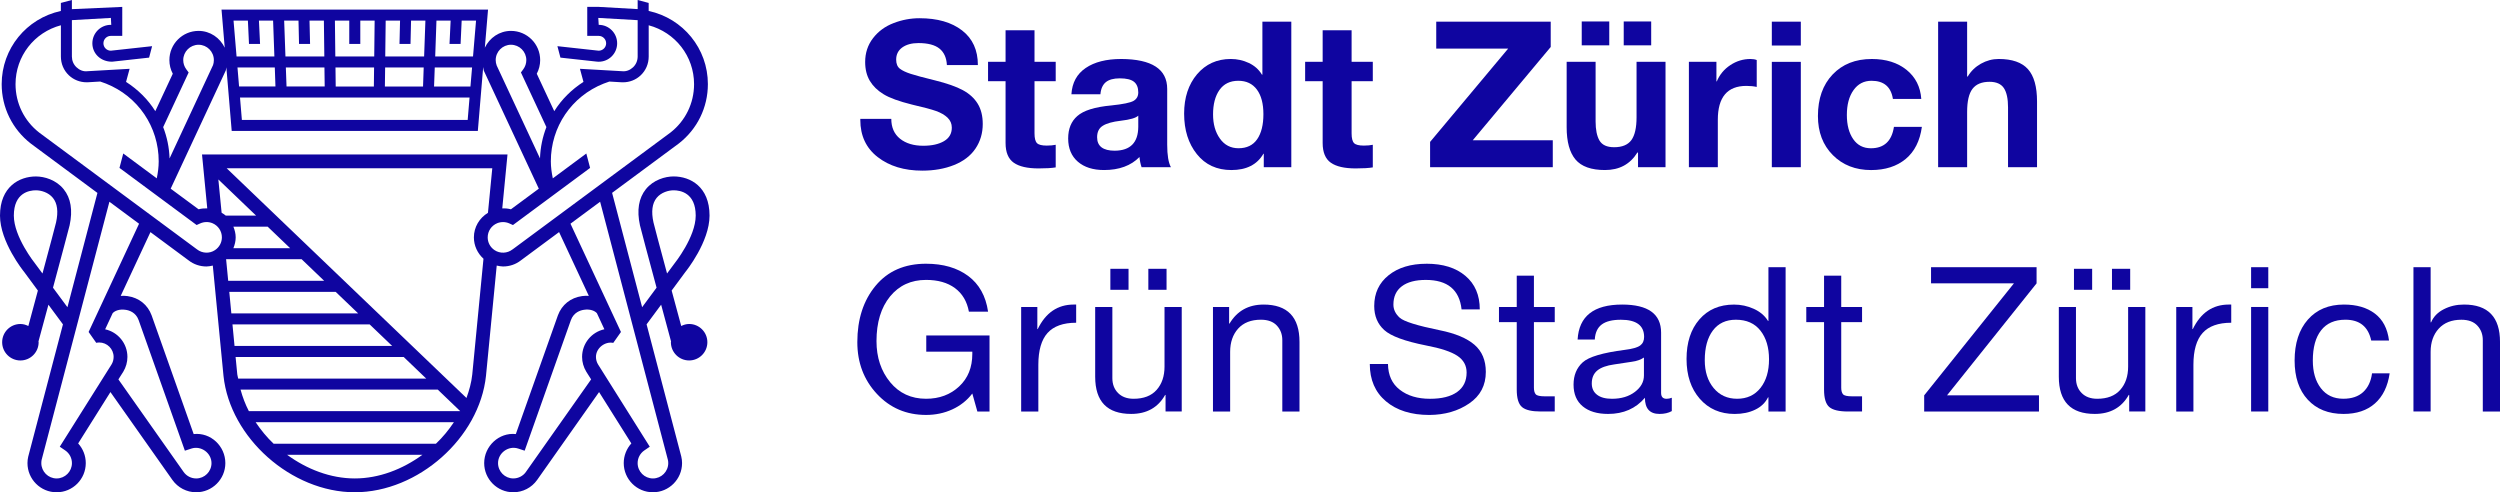 <?xml version="1.0" encoding="UTF-8"?>
<svg xmlns="http://www.w3.org/2000/svg" id="Ebene_1" data-name="Ebene 1" version="1.2" viewBox="0 0 250 49.228">
  <path d="M92.603,26.373c1.712,0,3.118.408,4.215,1.222,1.097.817,1.762,2.005,1.989,3.57h-1.917c-.19-1.026-.655-1.808-1.397-2.357-.742-.546-1.705-.817-2.89-.817-1.497,0-2.694.552-3.598,1.656-.901,1.107-1.356,2.594-1.356,4.468,0,1.63.458,2.999,1.366,4.106.91,1.104,2.105,1.656,3.589,1.656,1.334,0,2.438-.412,3.314-1.235.879-.82,1.313-1.905,1.313-3.252v-.225h-4.605v-1.615h6.326v7.601h-1.216l-.505-1.799c-.524.686-1.191,1.216-1.999,1.587-.808.371-1.684.555-2.628.555-1.967,0-3.604-.701-4.911-2.101-1.309-1.403-1.961-3.127-1.961-5.176,0-2.292.608-4.172,1.827-5.64,1.219-1.469,2.9-2.204,5.045-2.204" fill="#0f05a0" stroke-width="0"></path>
  <path d="M107.616,30.456v1.818c-1.294,0-2.248.343-2.862,1.023-.611.68-.92,1.743-.92,3.186v4.668h-1.718v-10.451h1.618v2.204h.041c.795-1.631,1.992-2.448,3.598-2.448h.243Z" fill="#0f05a0" stroke-width="0"></path>
  <path d="M111.236,30.701v7.115c0,.605.19,1.101.567,1.484.377.384.898.577,1.556.577,1.01,0,1.78-.296,2.304-.889.527-.592.789-1.369.789-2.326v-5.961h1.721v10.448h-1.618v-1.656h-.041c-.714,1.266-1.846,1.899-3.395,1.899-2.401,0-3.601-1.238-3.601-3.72v-6.971h1.718ZM112.854,28.98h-1.818v-2.101h1.818v2.101ZM116.655,28.98h-1.821v-2.101h1.821v2.101Z" fill="#0f05a0" stroke-width="0"></path>
  <path d="M126.351,30.456c2.398,0,3.598,1.247,3.598,3.741v6.953h-1.718v-7.137c0-.577-.181-1.063-.546-1.456-.365-.39-.895-.586-1.596-.586-.985,0-1.743.3-2.276.892-.53.593-.798,1.366-.798,2.326v5.962h-1.718v-10.451h1.615v1.659h.041c.755-1.266,1.889-1.902,3.398-1.902" fill="#0f05a0" stroke-width="0"></path>
  <path d="M142.659,26.373c1.631,0,2.925.402,3.882,1.213.957.807,1.437,1.927,1.437,3.355h-1.821c-.215-1.967-1.409-2.949-3.576-2.949-1.038,0-1.836.212-2.398.636s-.842,1.035-.842,1.83c0,.499.212.935.63,1.312.415.378,1.752.795,4.003,1.254,1.55.312,2.706.792,3.467,1.447.761.655,1.141,1.559,1.141,2.719,0,1.347-.552,2.398-1.659,3.152-1.104.758-2.432,1.141-3.982,1.154-1.818,0-3.268-.455-4.346-1.366-1.079-.907-1.615-2.151-1.615-3.729h1.818c.016,1.119.408,1.98,1.185,2.576.773.602,1.78.901,3.018.901,1.172,0,2.077-.225,2.709-.677.636-.452.951-1.101.951-1.952,0-.698-.309-1.257-.92-1.665-.614-.411-1.662-.761-3.146-1.041-2.114-.421-3.504-.932-4.172-1.54-.667-.605-1.001-1.406-1.001-2.404,0-1.281.48-2.304,1.434-3.071.957-.77,2.226-1.154,3.801-1.154" fill="#0f05a0" stroke-width="0"></path>
  <path d="M153.392,27.565v3.133h2.083v1.518h-2.083v6.548c0,.312.062.533.184.667.122.137.424.202.907.202h.991v1.516h-1.412c-.892,0-1.512-.147-1.861-.443-.349-.296-.527-.876-.527-1.74v-6.75h-1.777v-1.518h1.777v-3.133h1.718Z" fill="#0f05a0" stroke-width="0"></path>
  <path d="M162.21,30.456c2.6,0,3.9.939,3.9,2.813v6.024c0,.39.181.586.543.586.178,0,.352-.034.527-.103v1.334c-.337.19-.748.284-1.232.284-.973,0-1.456-.539-1.456-1.618-.917,1.079-2.142,1.618-3.682,1.618-1.076,0-1.924-.253-2.535-.758s-.92-1.228-.92-2.173c0-.929.306-1.671.91-2.223.605-.555,2.014-.97,4.222-1.254.758-.093,1.266-.24,1.531-.436.262-.193.393-.48.393-.857,0-1.144-.773-1.718-2.323-1.718-.851,0-1.487.156-1.914.474-.421.315-.658.82-.695,1.506h-1.718c.134-2.332,1.615-3.498,4.449-3.498M159.177,38.341c0,.486.175.864.524,1.132.349.271.848.405,1.497.405.929,0,1.693-.231,2.295-.689.599-.458.901-1.001.901-1.637v-1.799c-.312.215-.717.359-1.216.424l-1.755.265c-.77.106-1.338.312-1.699.614-.365.306-.546.733-.546,1.285" fill="#0f05a0" stroke-width="0"></path>
  <path d="M178.561,26.718v14.433h-1.718v-1.415h-.041c-.271.539-.695.951-1.285,1.232-.583.284-1.269.427-2.052.427-1.44,0-2.603-.508-3.486-1.518-.882-1.01-1.325-2.335-1.325-3.981s.427-2.962,1.285-3.954c.857-.988,2.011-1.484,3.464-1.484.689,0,1.347.14,1.974.424.627.284,1.104.689,1.425,1.213h.041v-5.375h1.718ZM170.476,36.016c0,1.148.296,2.077.889,2.791.592.714,1.375,1.069,2.345,1.069.985,0,1.765-.359,2.335-1.079.574-.723.857-1.677.857-2.862s-.284-2.142-.857-2.872c-.571-.727-1.391-1.091-2.457-1.091-.998,0-1.765.362-2.304,1.082-.539.72-.808,1.709-.808,2.962" fill="#0f05a0" stroke-width="0"></path>
  <path d="M184.123,27.565v3.133h2.083v1.518h-2.083v6.548c0,.312.062.533.184.667.122.137.424.202.91.202h.988v1.516h-1.412c-.892,0-1.509-.147-1.861-.443-.349-.296-.527-.876-.527-1.74v-6.75h-1.777v-1.518h1.777v-3.133h1.718Z" fill="#0f05a0" stroke-width="0"></path>
  <polygon points="203.658 26.717 203.658 28.336 194.701 39.535 203.898 39.535 203.898 41.15 192.418 41.15 192.418 39.535 201.392 28.336 193.104 28.336 193.104 26.717 203.658 26.717" fill="#0f05a0" stroke-width="0"></polygon>
  <path d="M207.597,30.701v7.115c0,.605.19,1.101.567,1.484.377.384.898.577,1.556.577,1.01,0,1.78-.296,2.304-.889.527-.592.789-1.369.789-2.326v-5.961h1.721v10.448h-1.615v-1.656h-.044c-.714,1.266-1.846,1.899-3.395,1.899-2.401,0-3.598-1.238-3.598-3.72v-6.971h1.715ZM209.215,28.98h-1.818v-2.101h1.818v2.101ZM213.019,28.98h-1.821v-2.101h1.821v2.101Z" fill="#0f05a0" stroke-width="0"></path>
  <path d="M223.124,30.456v1.818c-1.294,0-2.248.343-2.862,1.023-.611.68-.92,1.743-.92,3.186v4.668h-1.718v-10.451h1.618v2.204h.041c.795-1.631,1.992-2.448,3.598-2.448h.243Z" fill="#0f05a0" stroke-width="0"></path>
  <path d="M226.828,28.821h-1.718v-2.101h1.718v2.101ZM226.828,41.149h-1.718v-10.451h1.718v10.451Z" fill="#0f05a0" stroke-width="0"></path>
  <path d="M234.393,30.456c1.266,0,2.298.299,3.093.901.795.599,1.266,1.5,1.416,2.697h-1.78c-.296-1.388-1.157-2.083-2.585-2.083-1.066,0-1.877.355-2.426,1.063-.555.708-.829,1.715-.829,3.021,0,1.147.268,2.07.808,2.768.539.702,1.288,1.051,2.242,1.051.839,0,1.497-.222,1.983-.664.483-.446.783-1.073.889-1.88h1.762c-.19,1.307-.68,2.311-1.469,3.012-.789.701-1.836,1.051-3.143,1.051-1.509,0-2.703-.477-3.576-1.425-.879-.951-1.316-2.254-1.316-3.913,0-1.724.443-3.09,1.325-4.094.882-1.004,2.086-1.506,3.607-1.506" fill="#0f05a0" stroke-width="0"></path>
  <path d="M243.064,26.717v5.519h.044c.24-.567.664-1.004,1.272-1.313.605-.312,1.278-.468,2.02-.468,2.401,0,3.601,1.247,3.601,3.742v6.953h-1.721v-7.137c0-.577-.181-1.063-.546-1.453-.362-.39-.895-.586-1.596-.586-.97,0-1.724.296-2.264.888-.539.593-.811,1.369-.811,2.326v5.961h-1.718v-14.433h1.718Z" fill="#0f05a0" stroke-width="0"></path>
  <path d="M91.96,1.823c1.777,0,3.196.405,4.25,1.222,1.054.814,1.578,1.971,1.578,3.464h-3.099c-.037-.733-.287-1.285-.742-1.65-.458-.368-1.157-.552-2.108-.552-.664,0-1.207.147-1.615.44-.402.293-.608.695-.608,1.213,0,.421.128.727.377.916.249.19.611.359,1.073.508.455.15,1.266.368,2.423.652,1.207.299,2.139.626,2.79.979.652.352,1.151.804,1.49,1.356.337.549.505,1.226.505,2.027,0,.923-.243,1.746-.73,2.466-.486.72-1.207,1.266-2.142,1.64-.932.374-1.992.561-3.18.561-1.802,0-3.289-.452-4.452-1.356-1.163-.901-1.74-2.142-1.74-3.72v-.1h3.099c0,.854.293,1.518.876,1.986.586.468,1.359.701,2.32.701.861,0,1.546-.153,2.07-.458.524-.306.786-.754.786-1.353,0-.396-.147-.727-.43-1.001-.281-.268-.664-.489-1.141-.661-.474-.169-1.278-.384-2.404-.642-1.303-.324-2.254-.67-2.85-1.038-.605-.368-1.054-.811-1.372-1.334-.309-.524-.468-1.151-.468-1.886,0-.91.262-1.705.786-2.385s1.207-1.182,2.052-1.506c.842-.327,1.712-.489,2.607-.489" fill="#0f05a0" stroke-width="0"></path>
  <path d="M103.451,3.024v3.158h2.12v1.936h-2.12v5.219c0,.486.084.814.249.976.159.165.486.246.976.246.352,0,.652-.028.895-.081v2.261c-.408.069-.976.103-1.712.103-1.116,0-1.942-.19-2.485-.571-.543-.381-.817-1.038-.817-1.977v-6.176h-1.752v-1.936h1.752v-3.158h2.893Z" fill="#0f05a0" stroke-width="0"></path>
  <path d="M112.115,5.898c3.071.016,4.605,1.013,4.605,2.996v5.584c0,1.032.122,1.78.371,2.242h-2.934c-.109-.328-.178-.664-.209-1.02-.851.87-2.039,1.303-3.542,1.303-1.104,0-1.974-.277-2.619-.832-.645-.558-.97-1.334-.97-2.323,0-.967.306-1.715.914-2.245.627-.555,1.762-.91,3.405-1.06,1.169-.121,1.911-.274,2.223-.458.312-.184.468-.465.468-.845,0-.474-.14-.829-.424-1.06-.287-.231-.761-.346-1.425-.346-.617,0-1.079.125-1.391.378-.309.252-.499.655-.546,1.213h-2.9c.072-1.157.549-2.03,1.431-2.628.882-.598,2.064-.898,3.542-.898M109.711,13.724c0,.898.592,1.347,1.771,1.347,1.553-.016,2.332-.811,2.345-2.385v-1.122c-.231.231-.814.402-1.752.511-.817.094-1.412.262-1.79.499-.387.237-.574.62-.574,1.151" fill="#0f05a0" stroke-width="0"></path>
  <path d="M129.131,2.169v14.551h-2.753v-1.344h-.037c-.627,1.085-1.693,1.628-3.202,1.628-1.456,0-2.607-.53-3.451-1.59-.848-1.057-1.275-2.41-1.275-4.053,0-1.606.433-2.915,1.291-3.935.867-1.017,1.992-1.528,3.374-1.528.639,0,1.244.134,1.805.399.564.265,1.004.655,1.313,1.172h.044V2.169h2.893ZM121.306,11.442c0,.967.224,1.768.683,2.413.455.645,1.079.969,1.864.969.826,0,1.453-.302,1.868-.907.415-.605.62-1.437.62-2.494,0-1.063-.218-1.883-.652-2.466-.436-.586-1.054-.879-1.855-.879-.829,0-1.456.309-1.889.92-.427.611-.639,1.425-.639,2.445" fill="#0f05a0" stroke-width="0"></path>
  <path d="M135.16,3.024v3.158h2.12v1.936h-2.12v5.219c0,.486.084.814.249.976.159.165.486.246.976.246.352,0,.652-.028.895-.081v2.261c-.408.069-.976.103-1.712.103-1.116,0-1.942-.19-2.485-.571-.543-.381-.817-1.038-.817-1.977v-6.176h-1.752v-1.936h1.752v-3.158h2.893Z" fill="#0f05a0" stroke-width="0"></path>
  <polygon points="155.072 2.169 155.072 4.697 147.272 14.029 155.278 14.029 155.278 16.72 143.009 16.72 143.009 14.191 150.817 4.859 143.624 4.859 143.624 2.169 155.072 2.169" fill="#0f05a0" stroke-width="0"></polygon>
  <path d="M159.56,6.182v5.971c0,.817.128,1.45.384,1.895.262.449.751.674,1.469.674.804,0,1.375-.237,1.724-.711.346-.477.518-1.238.518-2.285v-5.543h2.897v10.538h-2.75v-1.469h-.062c-.723,1.169-1.802,1.752-3.239,1.752-1.375,0-2.357-.349-2.946-1.047-.592-.701-.889-1.777-.889-3.233v-6.541h2.897ZM160.926,4.533h-2.753v-2.385h2.753v2.385ZM165.119,4.533h-2.747v-2.385h2.747v2.385Z" fill="#0f05a0" stroke-width="0"></path>
  <path d="M175.046,5.899c.243,0,.452.034.627.103v2.691c-.312-.069-.658-.103-1.035-.103-1.905,0-2.856,1.128-2.856,3.383v4.748h-2.893V6.182h2.753v1.958h.037c.287-.68.736-1.222,1.356-1.63.617-.409,1.288-.611,2.011-.611" fill="#0f05a0" stroke-width="0"></path>
  <path d="M180.082,4.552h-2.9v-2.385h2.9v2.385ZM180.082,16.721h-2.9V6.185h2.9v10.535Z" fill="#0f05a0" stroke-width="0"></path>
  <path d="M187.171,5.899c1.431,0,2.588.365,3.489,1.091.895.727,1.381,1.693,1.468,2.903h-2.837c-.19-1.21-.901-1.815-2.139-1.815-.761,0-1.363.315-1.802.939-.446.627-.664,1.453-.664,2.485,0,.995.212,1.796.633,2.407.421.611,1.01.917,1.774.917,1.313,0,2.083-.714,2.301-2.139h2.794c-.193,1.397-.73,2.469-1.618,3.208-.895.739-2.045,1.11-3.461,1.11-1.559,0-2.837-.499-3.829-1.497-.991-.998-1.487-2.301-1.487-3.904,0-1.74.489-3.124,1.469-4.156.982-1.032,2.285-1.549,3.91-1.549" fill="#0f05a0" stroke-width="0"></path>
  <path d="M196.713,2.169v5.481h.062c.321-.543.767-.97,1.319-1.281.561-.312,1.15-.471,1.774-.471,1.344,0,2.32.34,2.928,1.019.605.68.907,1.752.907,3.221v6.582h-2.9v-5.993c0-.854-.137-1.493-.412-1.914-.281-.421-.761-.633-1.437-.633-.773,0-1.347.234-1.705.705-.359.467-.536,1.238-.536,2.313v5.522h-2.9V2.169h2.9Z" fill="#0f05a0" stroke-width="0"></path>
  <path d="M68.917,32.398c-.29,0-.552.081-.795.202-.309-1.16-.633-2.357-.957-3.545l1.363-1.846c.1-.121,2.426-3.027,2.426-5.65,0-2.89-1.933-3.916-3.589-3.916-.848,0-2.02.337-2.778,1.275-.717.892-.92,2.108-.592,3.61.062.287.864,3.283,1.662,6.239l-1.444,1.952-3.003-11.434,6.675-4.939c1.846-1.437,2.903-3.601,2.903-5.933,0-3.557-2.476-6.573-5.921-7.318V.294L63.766,0v.91l-3.9-.222h-1.141v2.9h1.147c.408,0,.742.333.742.742s-.334.739-.751.739l-4.122-.452.302,1.144,3.679.405.15.006c1.02,0,1.843-.823,1.843-1.843s-.823-1.846-1.843-1.846l-.044-.692,3.938.225v3.632c0,.414-.162.798-.458,1.079-.296.274-.677.443-1.104.393l-4.209-.24.352,1.309c-1.191.764-2.189,1.752-2.921,2.928l-1.749-3.744c.224-.421.34-.886.34-1.366,0-1.609-1.306-2.918-2.918-2.918-1.16,0-2.145.695-2.616,1.681l.321-3.813h-26.652l.321,3.813c-.471-.985-1.456-1.681-2.616-1.681-1.612,0-2.918,1.31-2.918,2.918,0,.48.115.945.34,1.366l-1.749,3.744c-.733-1.175-1.734-2.164-2.925-2.928l.355-1.309-4.209.24c-.418.056-.808-.115-1.101-.393-.299-.281-.461-.664-.461-1.079v-3.635l3.9-.222.037.692h-.044c-1.02,0-1.846.829-1.846,1.846s.82,1.84,1.961,1.84h.016l3.698-.408.299-1.144-4.128.452c-.408,0-.739-.33-.739-.739s.33-.742.739-.742h1.144V.69l-5.038.225V0l-1.101.293v.804C2.644,1.843.168,4.858.168,8.416c0,2.332,1.057,4.496,2.915,5.943l6.66,4.933-2.999,11.43-1.444-1.952c.795-2.956,1.596-5.952,1.662-6.239.324-1.503.125-2.719-.596-3.61-.755-.939-1.93-1.275-2.775-1.275C1.936,17.645,0,18.67,0,21.561,0,24.183,2.329,27.089,2.41,27.185l1.378,1.871c-.318,1.188-.645,2.385-.954,3.545-.243-.121-.505-.202-.795-.202-1.007,0-1.824.817-1.824,1.824s.817,1.824,1.824,1.824,1.824-.817,1.824-1.824c0-.028-.016-.05-.016-.075.2-.752.571-2.117.995-3.676l1.453,1.964-3.473,13.229c-.05.206-.075.427-.075.645,0,1.609,1.306,2.918,2.915,2.918s2.915-1.309,2.915-2.918c0-.736-.274-1.431-.761-1.968l3.227-5.135,6.198,8.789c.546.77,1.434,1.232,2.379,1.232,1.606,0,2.915-1.309,2.915-2.918,0-1.69-1.456-3.09-3.168-2.903l-4.206-11.873c-.39-1.06-1.266-1.762-2.41-1.924-.228-.037-.455-.034-.68-.022l2.974-6.376,3.81,2.822c.514.402,1.138.614,1.796.614.215,0,.421-.047.63-.091l1.069,11.034c.655,6.195,6.788,11.633,13.123,11.636h.006c6.336-.003,12.465-5.441,13.12-11.642l1.073-11.028c.209.044.415.091.63.091.658,0,1.278-.212,1.78-.605l3.826-2.834,2.974,6.379c-.221-.013-.449-.016-.68.022-1.144.162-2.02.864-2.413,1.93l-4.206,11.867c-1.681-.184-3.165,1.213-3.165,2.903,0,1.609,1.31,2.918,2.912,2.918.948,0,1.836-.461,2.382-1.232l6.195-8.789,3.227,5.135c-.483.536-.761,1.232-.761,1.968,0,1.609,1.309,2.918,2.918,2.918s2.915-1.309,2.915-2.918c0-.218-.025-.44-.081-.668l-3.467-13.207,1.456-1.964c.418,1.559.792,2.925.991,3.676,0,.025-.016.046-.016.075,0,1.007.817,1.824,1.824,1.824s1.824-.817,1.824-1.824-.817-1.824-1.824-1.824M4.249,27.351l-.748-1.01c-.022-.025-2.117-2.647-2.117-4.78,0-2.282,1.543-2.531,2.207-2.531.502,0,1.25.199,1.702.76.443.546.552,1.372.315,2.448-.044.212-.63,2.41-1.359,5.113M51.098,4.475c.845,0,1.534.689,1.534,1.534,0,.327-.103.642-.296.907l-.243.33,2.547,5.462c-.38.982-.605,2.036-.639,3.133l-4.331-9.288c-.065-.174-.1-.362-.1-.545,0-.845.686-1.534,1.528-1.534M43.644,2.062h1.419l-.112,2.329h1.107l.109-2.329h1.437l-.302,3.582h-3.782l.125-3.582ZM43.475,6.748h3.732l-.162,1.902h-3.639l.069-1.902ZM46.955,9.753l-.187,2.239h-22.58l-.187-2.239h22.954ZM33.548,6.748h3.86l-.022,1.902h-3.816l-.022-1.902ZM38.568,2.062h1.437l-.056,2.329h1.101l.056-2.329h1.434l-.128,3.582h-3.888l.044-3.582ZM38.512,6.748h3.857l-.065,1.902h-3.816l.025-1.902ZM34.926,2.062v2.332h1.104v-2.332h1.434l-.041,3.582h-3.891l-.041-3.582h1.434ZM32.469,8.649h-3.816l-.069-1.902h3.86l.025,1.902ZM29.85,2.062l.053,2.329h1.104l-.056-2.329h1.437l.044,3.582h-3.888l-.128-3.582h1.434ZM27.546,8.649h-3.639l-.159-1.902h3.732l.065,1.902ZM24.79,2.062l.109,2.329h1.107l-.112-2.329h1.416l.128,3.582h-3.782l-.302-3.582h1.437ZM22.579,7.047c.037-.1.028-.212.056-.318l.536,6.367h24.612l.536-6.391c.031.131.022.252.075.39l5.487,11.773-2.787,2.061c-.281-.078-.574-.1-.867-.09l.524-5.394h-30.549l.524,5.391c-.293-.006-.589.016-.867.093l-2.79-2.061,5.509-11.82ZM18.863,7.247l-.243-.33c-.193-.265-.296-.58-.296-.907,0-.845.689-1.534,1.534-1.534s1.528.689,1.528,1.534c0,.184-.034.371-.081.499l-4.349,9.335c-.034-1.097-.259-2.151-.639-3.133l2.547-5.462ZM12.555,30.98c.365.05,1.026.256,1.306,1.026l4.627,13.064.645-.212c.973-.324,2.017.443,2.017,1.453,0,.845-.686,1.534-1.531,1.534-.496,0-.967-.24-1.253-.645l-6.526-9.26.49-.773c.271-.449.412-.957.412-1.474,0-1.353-.954-2.488-2.226-2.763l.745-1.602c.187-.237.695-.446,1.294-.346M8.861,33.197l.764,1.085c.097-.019.19-.034.293-.034.798,0,1.444.649,1.444,1.444,0,.265-.072.527-.206.748l-5.179,8.231.549.374c.418.287.667.76.667,1.266,0,.845-.689,1.534-1.531,1.534s-1.531-.689-1.531-1.534c0-.116.012-.228.028-.315l6.781-25.822,2.965,2.198-5.045,10.825ZM21.497,25.012c-.521.359-1.269.343-1.802-.078L3.916,13.255c-1.5-1.172-2.363-2.934-2.363-4.839,0-2.803,1.883-5.182,4.536-5.89v3.124c0,.723.281,1.39.798,1.88.48.452,1.107.698,1.771.698.05,0,.103,0,.156-.003l1.207-.072c.165.059.486.168.577.206,3.202,1.272,5.272,4.324,5.272,7.773,0,.577-.078,1.144-.193,1.702l-3.352-2.485-.377,1.441,7.714,5.712.368-.165c.39-.171.832-.174,1.21-.019.577.24.948.795.948,1.418,0,.515-.256.988-.689,1.275M22.162,21.277l-.327-3.333,3.773,3.616h-3.031c-.125-.112-.271-.193-.415-.284M23.337,22.664h3.427l2.251,2.155h-5.678c.14-.34.231-.701.231-1.082s-.094-.736-.231-1.073M22.61,25.923h7.555l2.251,2.158h-9.597l-.209-2.158ZM22.928,29.184h10.638l2.251,2.155h-12.683l-.206-2.155ZM23.247,32.442h13.722l2.251,2.154h-15.767l-.206-2.154ZM23.73,37.452l-.171-1.752h16.812l2.251,2.158h-18.804c-.022-.137-.072-.268-.087-.405M35.478,47.844c-2.423,0-4.786-.92-6.772-2.367h13.541c-1.983,1.447-4.346,2.367-6.769,2.367M43.591,44.374h-16.229c-.686-.652-1.278-1.378-1.799-2.154h19.827c-.518.776-1.113,1.503-1.799,2.154M24.887,41.116c-.359-.692-.63-1.412-.832-2.155h19.721l2.248,2.155h-21.136ZM48.348,25.873l-1.122,11.574c-.084.804-.302,1.587-.58,2.351l-23.976-22.969h26.558l-.433,4.452c-.857.524-1.406,1.431-1.406,2.457,0,.83.362,1.594.96,2.136M51.245,24.944c-.502.402-1.257.433-1.79.069-.43-.287-.686-.761-.686-1.275,0-.623.371-1.178.951-1.418.374-.153.82-.153,1.207.019l.368.165,7.714-5.712-.377-1.441-3.352,2.485c-.115-.558-.196-1.125-.196-1.702,0-3.448,2.073-6.501,5.279-7.773.09-.038.408-.147.571-.206l1.21.072c.053.003.103.003.156.003.664,0,1.291-.246,1.768-.698.518-.489.801-1.157.801-1.88v-3.124c2.653.708,4.537,3.087,4.537,5.89,0,1.905-.864,3.667-2.354,4.833l-15.804,11.695ZM52.589,47.199c-.287.405-.761.645-1.257.645-.842,0-1.528-.689-1.528-1.534,0-1.01,1.035-1.777,2.017-1.453l.645.212,4.624-13.058c.284-.776.945-.982,1.309-1.032.602-.1,1.101.109,1.294.346l.745,1.602c-1.272.274-2.229,1.409-2.229,2.763,0,.517.143,1.026.421,1.484l.483.764-6.526,9.26ZM66.788,45.977c.025.106.037.218.037.334,0,.845-.686,1.534-1.531,1.534s-1.531-.689-1.531-1.534c0-.505.249-.979.667-1.266l.546-.374-5.169-8.225c-.14-.228-.212-.489-.212-.754,0-.898.923-1.578,1.73-1.403l.77-1.091-5.048-10.828,2.965-2.195,6.775,25.803ZM66.706,27.351c-.73-2.706-1.316-4.901-1.359-5.113-.237-1.076-.128-1.902.315-2.448.455-.561,1.2-.76,1.702-.76.664,0,2.207.249,2.207,2.531,0,2.133-2.095,4.755-2.136,4.805l-.73.985Z" fill="#0f05a0" stroke-width="0"></path>
</svg>
